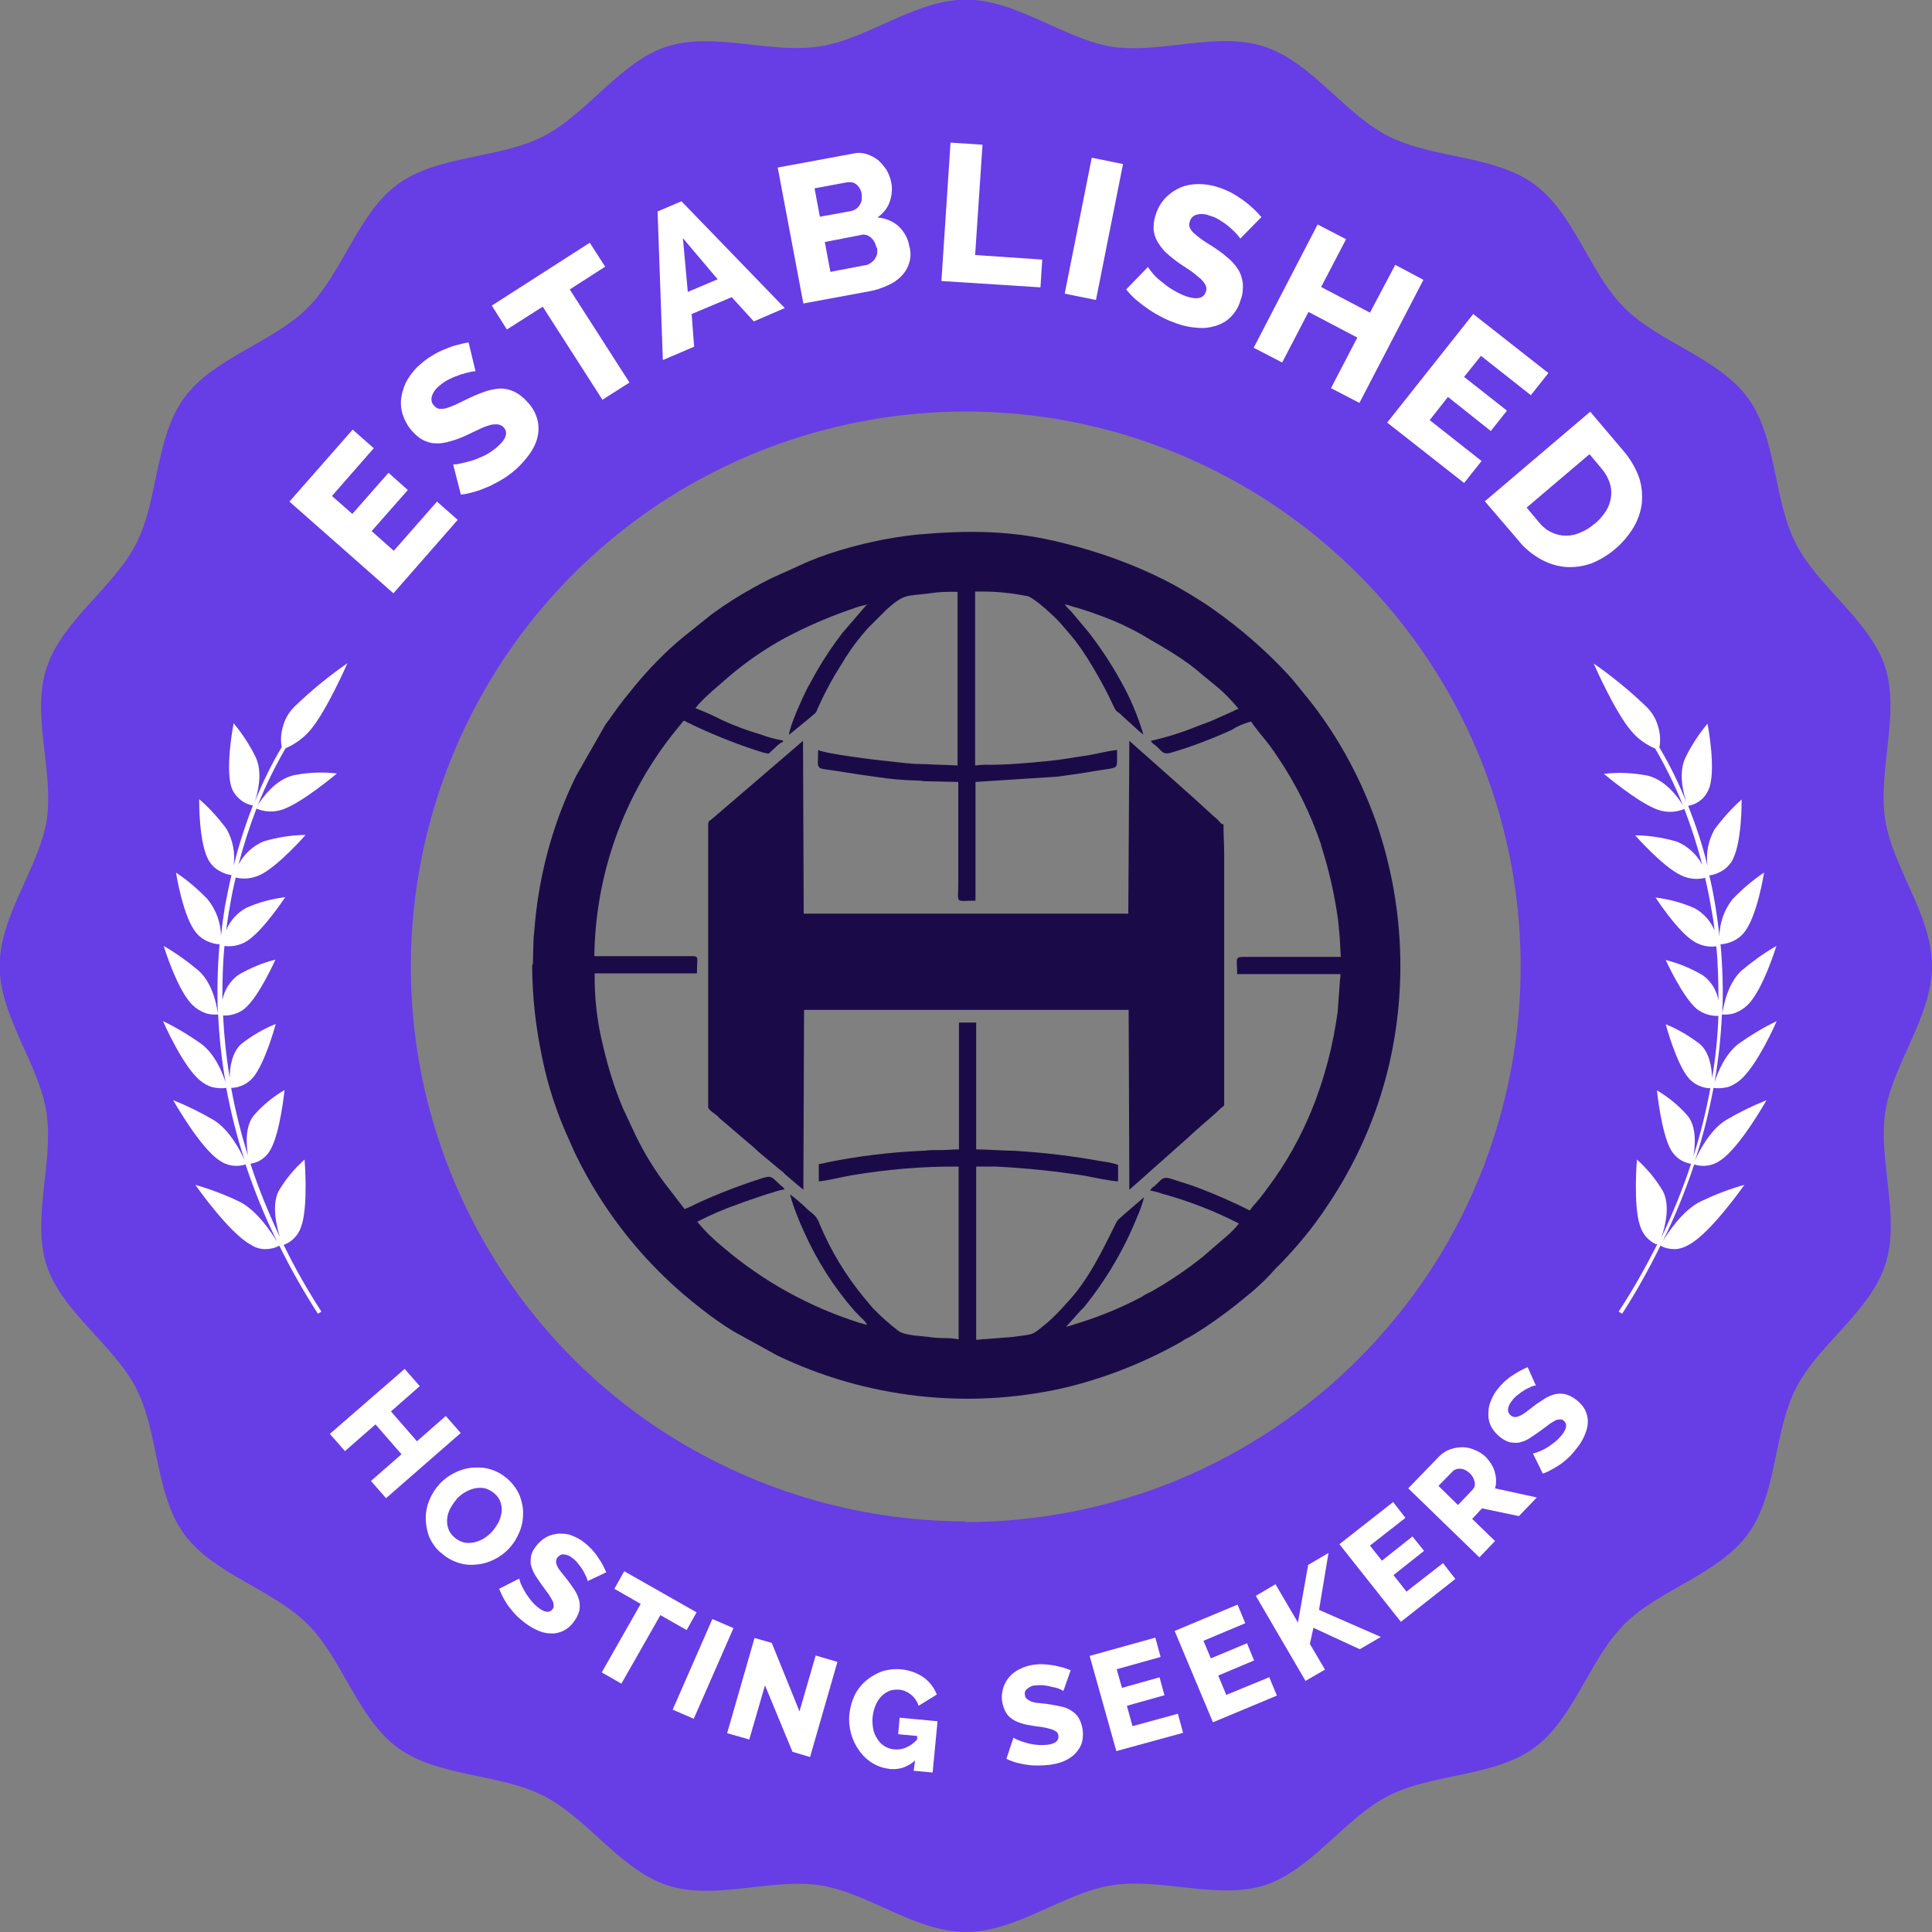 <?xml version="1.0" encoding="UTF-8"?>
<svg id="Layer_2" data-name="Layer 2" xmlns="http://www.w3.org/2000/svg" xmlns:xlink="http://www.w3.org/1999/xlink" viewBox="0 0 55 55">
  <rect x="0" y="0" width="55" height="55" fill="#808080" stroke="none"/>
  <defs>
    <style>
      .cls-1 {
        fill: #673de6;
      }

      .cls-2 {
        fill: #fff;
      }

      .cls-3 {
        fill: #1a0b48;
        fill-rule: evenodd;
      }

      .cls-4 {
        clip-path: url(#clippath);
      }

      .cls-5 {
        fill: none;
      }
    </style>
    <clipPath id="clippath">
      <rect class="cls-5" width="55" height="55"/>
    </clipPath>
  </defs>
  <g id="Layer_1-2" data-name="Layer 1">
    <g class="cls-4">
      <g>
        <path class="cls-1" d="M53.67,31.65c.22-1.38,1.33-2.71,1.33-4.15s-1.11-2.78-1.33-4.15c-.22-1.41,.42-3.02,0-4.35-.43-1.33-1.91-2.28-2.55-3.53-.64-1.25-.53-3-1.36-4.14-.83-1.14-2.52-1.57-3.52-2.57-1-1-1.42-2.68-2.57-3.52-1.14-.83-2.87-.72-4.14-1.36-1.27-.65-2.18-2.1-3.53-2.55-1.35-.45-2.94,.21-4.35,0-1.38-.23-2.71-1.34-4.15-1.34s-2.78,1.11-4.15,1.33c-1.41,.22-3.02-.42-4.35,0-1.33,.42-2.28,1.92-3.53,2.56-1.25,.64-3,.53-4.14,1.36-1.14,.83-1.57,2.52-2.57,3.52-1,1-2.68,1.42-3.52,2.57-.83,1.14-.72,2.87-1.36,4.14-.65,1.27-2.1,2.18-2.55,3.53-.45,1.35,.21,2.94,0,4.35-.23,1.38-1.34,2.71-1.34,4.15s1.11,2.77,1.33,4.15c.22,1.41-.42,3.02,0,4.35,.42,1.33,1.92,2.28,2.56,3.53,.64,1.25,.53,3,1.36,4.14,.83,1.14,2.52,1.57,3.52,2.57,1,1,1.42,2.68,2.57,3.52,1.14,.83,2.87,.72,4.14,1.36,1.27,.65,2.19,2.11,3.53,2.55,1.34,.44,2.94-.21,4.35,0,1.38,.22,2.71,1.33,4.15,1.33s2.77-1.11,4.15-1.33c1.41-.22,3.02,.42,4.35,0,1.33-.43,2.28-1.91,3.53-2.55,1.25-.64,3-.53,4.14-1.36,1.14-.83,1.57-2.52,2.57-3.52,1-1,2.68-1.42,3.52-2.57s.72-2.87,1.36-4.14c.65-1.27,2.11-2.18,2.55-3.53,.44-1.35-.21-2.94,0-4.35Zm-26.17,11.66c-3.12,0-6.18-.93-8.78-2.66s-4.62-4.2-5.82-7.09c-1.2-2.89-1.51-6.06-.9-9.13,.61-3.06,2.11-5.88,4.32-8.09,2.21-2.21,5.02-3.71,8.09-4.32,3.06-.61,6.24-.3,9.13,.9,2.89,1.2,5.35,3.22,7.09,5.82s2.66,5.65,2.66,8.78c0,2.08-.41,4.13-1.2,6.05-.79,1.92-1.96,3.66-3.43,5.13s-3.21,2.63-5.13,3.43c-1.92,.79-3.97,1.2-6.05,1.2Z"/>
        <path class="cls-2" d="M13.11,40.8l-2.12,1.85-.43-.49,.87-.76-.74-.85-.87,.76-.43-.49,2.13-1.85,.43,.49-.82,.72,.74,.85,.82-.72,.43,.49Z"/>
        <path class="cls-2" d="M12.53,44.19c-.14-.13-.25-.29-.32-.46-.06-.17-.09-.35-.09-.52,0-.18,.04-.36,.11-.52,.07-.17,.17-.32,.29-.45,.12-.13,.27-.24,.44-.32,.16-.08,.34-.13,.51-.14,.18-.01,.36,0,.53,.06,.18,.06,.34,.16,.48,.29,.14,.13,.25,.29,.32,.46,.06,.17,.1,.35,.09,.52,0,.18-.04,.36-.11,.52-.14,.34-.39,.61-.72,.77-.16,.08-.34,.13-.51,.14-.18,.02-.36,0-.53-.06-.18-.06-.34-.16-.48-.29Zm.47-1.51c-.07,.08-.13,.17-.18,.26-.05,.09-.08,.19-.09,.29-.01,.1,0,.19,.03,.28,.03,.1,.09,.18,.17,.25,.07,.07,.17,.12,.27,.15,.09,.02,.19,.02,.29,0,.1-.02,.19-.06,.28-.11,.09-.06,.17-.12,.24-.2,.07-.08,.13-.17,.18-.26,.05-.09,.07-.19,.09-.29,.01-.1,0-.19-.03-.28-.03-.1-.09-.18-.17-.25-.08-.07-.17-.12-.27-.15-.09-.02-.19-.02-.29,0-.1,.02-.19,.06-.28,.11-.09,.05-.17,.12-.24,.19Z"/>
        <path class="cls-2" d="M16.73,45.01s-.02-.07-.03-.1c-.03-.06-.06-.12-.09-.18-.04-.07-.09-.14-.14-.2-.05-.07-.11-.13-.18-.18-.07-.06-.15-.09-.24-.1-.03,0-.07,0-.1,.02-.03,.02-.06,.04-.08,.07-.03,.03-.04,.08-.04,.12,0,.05,.02,.09,.04,.14,.03,.06,.07,.11,.11,.16l.16,.2c.08,.1,.15,.21,.22,.31,.06,.09,.1,.19,.13,.3,.02,.1,.02,.2,0,.29-.03,.11-.08,.21-.15,.3-.08,.12-.19,.21-.31,.27-.11,.05-.23,.08-.35,.07-.12,0-.25-.03-.36-.08-.12-.05-.24-.12-.35-.2-.08-.06-.16-.13-.24-.2-.08-.08-.15-.16-.21-.24-.07-.08-.12-.17-.18-.27-.05-.09-.09-.18-.13-.28l.57-.29s.03,.08,.04,.13c.03,.07,.07,.15,.11,.22,.05,.09,.11,.17,.17,.25,.07,.09,.14,.16,.23,.23,.18,.14,.32,.15,.4,.04,.02-.02,.03-.04,.03-.06s0-.05,0-.07c0-.06-.03-.11-.06-.16-.04-.07-.08-.14-.13-.2l-.16-.22c-.07-.1-.14-.2-.2-.3-.04-.08-.08-.18-.1-.27-.01-.08,0-.17,.01-.25,.03-.09,.07-.18,.13-.25,.08-.11,.18-.2,.3-.27,.11-.06,.23-.09,.35-.1,.13,0,.25,0,.37,.05,.13,.05,.25,.11,.36,.2,.08,.06,.15,.13,.22,.2,.06,.07,.12,.14,.17,.22,.05,.07,.1,.15,.14,.22,.04,.08,.07,.15,.1,.21l-.55,.26Z"/>
        <path class="cls-2" d="M19.54,46.4l-.74-.42-1.11,1.95-.56-.32,1.11-1.95-.75-.43,.28-.5,2.06,1.17-.28,.5Z"/>
        <path class="cls-2" d="M19.15,48.67l1.13-2.58,.6,.26-1.13,2.58-.6-.26Z"/>
        <path class="cls-2" d="M21.78,47.97l-.45,1.55-.63-.18,.78-2.71,.49,.14,.79,1.95,.46-1.59,.62,.18-.78,2.71-.5-.15-.79-1.91Z"/>
        <path class="cls-2" d="M26.05,50.12c-.1,.09-.21,.15-.34,.2-.12,.04-.25,.05-.37,.04-.17-.02-.34-.07-.49-.16-.15-.09-.28-.21-.38-.35-.11-.15-.19-.31-.24-.49-.05-.18-.07-.37-.05-.56,.02-.19,.07-.37,.15-.54,.08-.16,.19-.3,.33-.42,.13-.11,.29-.2,.45-.26,.2-.06,.4-.08,.61-.05,.2,.03,.4,.1,.57,.22,.17,.12,.3,.29,.38,.49l-.52,.32c-.04-.13-.12-.24-.22-.32-.1-.08-.22-.13-.34-.14-.09,0-.19,0-.28,.04-.09,.04-.16,.09-.23,.16-.07,.08-.12,.16-.16,.26-.04,.1-.07,.22-.08,.33-.01,.11,0,.23,.02,.34,.02,.1,.06,.19,.12,.28,.05,.08,.12,.15,.2,.2,.08,.05,.17,.08,.27,.09,.12,.01,.23,0,.34-.05,.12-.05,.23-.13,.32-.23v-.1l-.54-.05,.04-.47,1.08,.1-.14,1.46-.54-.05,.04-.28Z"/>
        <path class="cls-2" d="M30.27,48.14s-.06-.04-.09-.05c-.06-.03-.13-.05-.2-.06-.08-.02-.16-.04-.24-.05-.08-.01-.17-.01-.26,0-.09,0-.17,.04-.24,.1-.03,.02-.05,.05-.06,.08-.01,.03-.01,.07,0,.1,0,.04,.02,.08,.06,.11,.04,.03,.08,.05,.12,.07,.06,.02,.13,.04,.2,.04l.26,.03c.13,.02,.25,.04,.38,.07,.11,.02,.21,.06,.3,.12,.08,.05,.16,.12,.21,.21,.06,.1,.09,.21,.11,.32,.02,.14,.01,.28-.03,.41-.04,.11-.11,.21-.2,.3-.09,.09-.2,.15-.31,.2-.12,.05-.25,.08-.39,.1-.1,.01-.21,.02-.32,.02-.11,0-.22,0-.32-.02-.11-.01-.21-.04-.31-.06-.1-.03-.19-.06-.29-.11l.2-.6s.05,.03,.12,.06c.07,.03,.15,.06,.23,.08,.1,.03,.2,.05,.3,.06,.11,.01,.22,.01,.32,0,.23-.03,.33-.12,.31-.26,0-.02-.01-.05-.02-.07-.01-.02-.03-.04-.05-.05-.05-.03-.1-.06-.16-.07-.07-.02-.15-.04-.22-.05l-.28-.04c-.12-.02-.24-.04-.35-.08-.09-.03-.18-.07-.26-.13-.07-.05-.13-.12-.17-.2-.04-.08-.07-.17-.09-.27-.02-.13-.01-.27,.03-.4,.04-.12,.1-.23,.18-.32,.08-.09,.19-.17,.3-.22,.12-.06,.25-.1,.39-.12,.1-.01,.2-.02,.29-.01,.09,0,.19,.02,.28,.03,.09,.02,.17,.04,.26,.06,.08,.03,.15,.05,.22,.08l-.2,.57Z"/>
        <path class="cls-2" d="M33.53,48.78l.15,.55-1.9,.52-.76-2.71,1.87-.52,.15,.55-1.25,.35,.15,.53,1.07-.3,.14,.51-1.07,.3,.16,.58,1.28-.35Z"/>
        <path class="cls-2" d="M36.13,47.74l.22,.53-1.82,.76-1.09-2.6,1.79-.75,.22,.53-1.19,.5,.21,.5,1.03-.43,.2,.49-1.02,.43,.23,.55,1.24-.51Z"/>
        <path class="cls-2" d="M37.17,47.86l-1.42-2.43,.56-.33,.64,1.09,.29-1.64,.58-.34-.27,1.62,1.76,.77-.6,.35-1.32-.61-.1,.46,.43,.73-.57,.33Z"/>
        <path class="cls-2" d="M41.08,44.5l.35,.45-1.55,1.22-1.75-2.21,1.53-1.2,.35,.45-1.01,.79,.34,.43,.87-.69,.33,.41-.87,.69,.37,.47,1.05-.82Z"/>
        <path class="cls-2" d="M42.11,44.33l-2.02-1.96,.88-.91c.09-.09,.2-.16,.31-.2,.12-.04,.24-.06,.36-.06,.12,0,.24,.03,.35,.08,.11,.04,.21,.11,.3,.19,.06,.06,.11,.13,.16,.2,.04,.07,.08,.15,.1,.22,.02,.08,.04,.16,.04,.24,0,.08,0,.16-.03,.24l1.19,.26-.51,.53-1.05-.22-.28,.3,.65,.63-.45,.47Zm-.6-1.49l.41-.43s.05-.06,.06-.1c.01-.04,.01-.08,0-.12-.02-.1-.07-.19-.14-.25-.07-.07-.16-.12-.27-.13-.04,0-.08,0-.12,.02-.04,.01-.07,.03-.1,.06l-.4,.41,.55,.54Z"/>
        <path class="cls-2" d="M43.7,39.44s-.07,.02-.1,.03c-.06,.03-.12,.06-.18,.09-.07,.04-.14,.09-.2,.14-.07,.05-.13,.11-.18,.18-.06,.07-.1,.15-.11,.24,0,.03,0,.07,.02,.1,.01,.03,.04,.06,.07,.08,.03,.03,.08,.04,.12,.04,.05,0,.09-.02,.14-.04,.06-.03,.11-.06,.16-.1l.21-.16c.1-.08,.21-.15,.32-.22,.09-.06,.19-.1,.3-.13,.1-.02,.2-.02,.29,0,.11,.03,.21,.08,.3,.15,.11,.08,.21,.19,.27,.31,.05,.11,.08,.23,.07,.35,0,.12-.04,.24-.09,.36-.05,.12-.12,.24-.2,.34-.06,.08-.13,.16-.2,.24-.08,.08-.16,.15-.24,.21-.09,.06-.17,.12-.27,.17-.09,.05-.18,.1-.28,.13l-.28-.57s.08-.02,.13-.04c.07-.03,.15-.06,.22-.1,.09-.05,.17-.11,.25-.17,.09-.07,.16-.14,.23-.23,.14-.18,.15-.32,.04-.4-.02-.02-.04-.03-.06-.03-.02,0-.05,0-.07,0-.06,0-.11,.03-.16,.06-.07,.04-.13,.08-.19,.13-.07,.05-.14,.11-.23,.17-.1,.07-.2,.14-.3,.2-.08,.05-.18,.08-.27,.1-.08,.01-.17,0-.25-.01-.09-.03-.17-.07-.25-.13-.11-.08-.2-.18-.27-.3-.06-.11-.09-.23-.09-.35,0-.13,.01-.25,.06-.37,.05-.13,.11-.25,.2-.36,.06-.08,.13-.15,.2-.22,.07-.06,.14-.12,.22-.17,.07-.05,.15-.09,.23-.14,.07-.04,.14-.07,.21-.1l.24,.54Z"/>
        <path class="cls-2" d="M47.2,35.44c-.12-.04-.23-.11-.32-.21-.09-.09-.15-.21-.19-.33-.2-.58-.09-1.89-.09-1.89,.29,.26,.54,.56,.74,.9,.21,.4,.07,.99-.04,1.31,.32-.68,.61-1.38,.84-2.09-.12-.02-.23-.06-.33-.13-.1-.07-.18-.16-.24-.26-.28-.49-.4-1.7-.4-1.7,.32,.19,.62,.43,.87,.72,.26,.31,.22,.84,.17,1.15,.2-.63,.36-1.28,.48-1.93-.12,0-.23-.03-.34-.08-.11-.05-.2-.12-.28-.21-.35-.41-.65-1.53-.65-1.53,.35,.14,.67,.33,.97,.56,.28,.24,.34,.68,.35,.97,.1-.59,.16-1.18,.18-1.77-.22,.01-.44-.06-.62-.2-.41-.35-.88-1.39-.88-1.39,.37,.09,.72,.24,1.05,.43,.24,.17,.4,.43,.45,.72,0-.52-.01-1.03-.06-1.54-.22,.03-.45-.02-.64-.14-.47-.29-1.09-1.25-1.09-1.25,.39,.05,.77,.15,1.12,.31,.25,.14,.45,.36,.56,.63-.02-.2-.05-.4-.09-.6-.05-.31-.11-.61-.18-.9-.23,.06-.47,.03-.68-.07-.52-.24-1.31-1.14-1.31-1.14,.4,0,.81,.07,1.19,.18,.31,.13,.56,.36,.72,.66-.14-.54-.31-1.07-.51-1.59-.24,.1-.51,.11-.76,.02-.56-.2-1.53-1.02-1.53-1.02,.41-.05,.83-.03,1.24,.05,.52,.12,.89,.64,1.01,.85-.22-.56-.49-1.1-.79-1.62-.26-.11-.5-.28-.68-.5-.47-.54-1.07-1.92-1.07-1.92,.52,.36,1.02,.77,1.48,1.21,.16,.15,.28,.34,.34,.54,.07,.21,.09,.43,.05,.64,.3,.5,.55,1.02,.77,1.56-.08-.23-.24-.83-.03-1.27,.17-.35,.38-.67,.63-.97,0,0,.27,1.39,.02,1.9-.05,.11-.13,.22-.23,.29-.1,.08-.22,.13-.34,.15,.22,.56,.41,1.13,.55,1.71-.05-.36,.02-.72,.2-1.04,.23-.31,.49-.6,.77-.85,0,0,.02,1.32-.3,1.79-.07,.1-.16,.19-.27,.25-.11,.06-.22,.11-.35,.12,.07,.29,.13,.6,.18,.91,.04,.26,.08,.54,.11,.83,0-.38,.13-.75,.37-1.06,.27-.28,.57-.54,.9-.76,0,0-.2,1.28-.58,1.72-.08,.1-.18,.17-.3,.23-.11,.05-.24,.09-.36,.09,.06,.66,.08,1.32,.05,1.99,.02-.13,.12-.85,.55-1.24,.31-.26,.64-.5,.99-.7,0,0-.39,1.28-.83,1.69-.09,.09-.21,.16-.33,.21-.12,.05-.26,.06-.39,.05-.03,.65-.1,1.29-.21,1.93,.08-.26,.3-.81,.69-1.1,.34-.24,.7-.46,1.08-.64,0,0-.57,1.31-1.07,1.7-.1,.08-.22,.15-.34,.18-.13,.03-.26,.04-.39,.02-.13,.69-.3,1.38-.52,2.05,.12-.26,.42-.85,.87-1.13,.37-.22,.76-.41,1.16-.57,0,0-.76,1.35-1.31,1.71-.11,.08-.23,.13-.36,.15-.13,.02-.27,.01-.39-.03-.25,.75-.55,1.49-.9,2.2,.14-.24,.57-.9,1.09-1.15,.4-.19,.81-.35,1.24-.47,0,0-.97,1.39-1.59,1.71-.12,.07-.26,.12-.4,.12-.14,0-.28-.03-.4-.1-.33,.67-.69,1.32-1.09,1.94l-.1-.06c.4-.61,.76-1.25,1.09-1.9Z"/>
        <path class="cls-2" d="M8.07,35.44c.12-.04,.23-.11,.32-.21,.09-.09,.15-.2,.19-.33,.2-.58,.09-1.89,.09-1.89-.29,.26-.54,.56-.74,.9-.2,.4-.06,.99,.04,1.31-.32-.68-.61-1.38-.84-2.09,.12-.02,.23-.06,.33-.13,.1-.07,.18-.16,.24-.27,.28-.49,.4-1.7,.4-1.7-.32,.19-.62,.43-.87,.72-.26,.31-.22,.84-.17,1.15-.2-.63-.36-1.28-.48-1.93,.12,0,.23-.03,.34-.08,.11-.05,.2-.12,.28-.21,.35-.41,.65-1.53,.65-1.53-.35,.14-.67,.33-.97,.56-.28,.24-.34,.68-.34,.97-.1-.59-.16-1.18-.19-1.77,.22,.01,.45-.06,.62-.2,.41-.35,.87-1.39,.87-1.39-.37,.09-.72,.24-1.05,.43-.24,.17-.4,.43-.46,.72,0-.52,.01-1.03,.06-1.54,.22,.03,.45-.02,.64-.14,.46-.29,1.09-1.25,1.09-1.25-.39,.05-.77,.15-1.12,.31-.25,.14-.45,.36-.56,.63,.03-.2,.05-.4,.09-.6,.05-.31,.11-.61,.18-.9,.23,.06,.47,.03,.69-.07,.51-.24,1.3-1.14,1.3-1.14-.4,0-.81,.07-1.19,.18-.31,.13-.56,.36-.72,.66,.14-.54,.31-1.07,.51-1.59,.24,.1,.51,.11,.76,.02,.56-.2,1.53-1.02,1.53-1.02-.41-.05-.83-.03-1.23,.05-.52,.12-.89,.64-1.02,.85,.22-.56,.49-1.1,.79-1.62,.26-.11,.5-.28,.69-.5,.47-.54,1.07-1.92,1.07-1.92-.52,.36-1.02,.77-1.48,1.21-.16,.15-.28,.34-.34,.54-.07,.21-.09,.43-.05,.64-.3,.5-.55,1.02-.77,1.56,.08-.23,.24-.83,.03-1.27-.17-.35-.38-.67-.63-.97,0,0-.27,1.39-.03,1.9,.05,.11,.14,.21,.24,.29,.1,.08,.22,.13,.34,.15-.22,.56-.4,1.13-.55,1.71,.05-.36-.02-.72-.2-1.04-.23-.31-.49-.6-.78-.85,0,0-.02,1.32,.3,1.79,.07,.1,.16,.19,.27,.25s.22,.11,.35,.12c-.07,.29-.13,.6-.19,.91-.04,.26-.08,.54-.11,.83,0-.38-.14-.75-.38-1.05-.27-.28-.57-.54-.9-.76,0,0,.2,1.28,.58,1.72,.08,.1,.18,.17,.3,.23,.11,.05,.24,.09,.36,.09-.06,.66-.07,1.32-.05,1.99-.01-.13-.11-.85-.55-1.24-.31-.26-.64-.5-.99-.7,0,0,.39,1.28,.83,1.69,.09,.09,.21,.16,.33,.21,.12,.05,.26,.06,.39,.05,.03,.65,.1,1.29,.21,1.93-.08-.26-.3-.81-.7-1.1-.34-.24-.7-.46-1.08-.64,0,0,.57,1.31,1.07,1.7,.1,.08,.22,.15,.34,.18,.13,.03,.26,.04,.39,.02,.13,.69,.3,1.38,.52,2.05-.12-.26-.42-.85-.87-1.13-.37-.22-.76-.41-1.16-.57,0,0,.76,1.35,1.31,1.71,.11,.08,.23,.13,.36,.15s.27,.01,.39-.03c.25,.75,.55,1.49,.9,2.2-.15-.24-.57-.9-1.09-1.15-.4-.19-.82-.35-1.24-.47,0,0,.97,1.39,1.59,1.71,.12,.08,.26,.12,.4,.12,.14,0,.28-.03,.4-.1,.33,.67,.7,1.32,1.1,1.94l.1-.06c-.4-.62-.76-1.25-1.08-1.91Z"/>
        <path class="cls-3" d="M24.66,17.23l-.68,.79c-.27,.35-.51,.71-.73,1.09l-.26,.47c-.14,.27-.51,1.08-.53,1.34l.6-.49c.16-.15,.15-.08,.24-.31,.14-.31,.3-.62,.47-.91l.32-.52c.18-.28,.38-.54,.6-.79l.56-.56c.52-.46,.57-.36,1.22-.45,.26-.04,.53-.05,.79-.04v4.94l-.51-.02c-.21,0-.34-.02-.53-.02-.34,0-.7-.06-1.02-.09-.23-.02-1.7-.2-1.91-.31,0,.63-.12,.49,.61,.61,.36,.06,.69,.11,1.07,.16,.37,.06,.75,.09,1.13,.1,.13,0,.14,.02,.27,.02l.91,.02v2.89c0,.6-.11,.49,.49,.49v-3.38l2.33-.15c.37-.05,.73-.1,1.06-.16,.6-.1,.64-.05,.64-.29v-.31c-.3,.03-.64,.13-.94,.17-.3,.04-.65,.11-.98,.14-.61,.06-1.23,.12-1.85,.11-.13,0-.17,.02-.27,.02v-4.95h.24c.42,0,.84,.05,1.25,.13,.2,.05,.79,.6,.92,.75l.26,.3c.26,.3,.48,.63,.68,.97,.21,.35,.41,.72,.58,1.09,.11,.24,.1,.13,.26,.3l.44,.4s.1,.09,.16,.13c-.16-.54-.38-1.06-.66-1.55-.26-.47-.56-.92-.89-1.35l-.51-.61c-.07-.06-.13-.13-.18-.2,.13,.03,.25,.08,.38,.11,.12,.04,.23,.07,.37,.12,.14,.05,.23,.08,.36,.13,.35,.13,.69,.29,1.02,.47,.62,.37,1.24,.69,1.8,1.19l.27,.22c.28,.22,.53,.47,.75,.74-.05,.01-.1,.03-.14,.06l-.45,.2c-.2,.1-.4,.16-.6,.24-.42,.17-.86,.31-1.31,.41,.03,.05,.07,.09,.12,.12,.2,.15,.2,.3,.48,.21,.58-.17,1.15-.39,1.7-.64,.17-.11,.36-.19,.56-.24,.02,.07,.45,.58,.5,.65,.09,.12,.16,.22,.24,.34,.53,.78,.95,1.63,1.25,2.52v.02c.22,.68,.38,1.39,.48,2.1,.02,.15,.03,.35,.05,.52l.03,.55h-2.77c-.26,0-.18,.07-.18,.49h2.94c0,.13-.02,.16-.02,.27l-.06,.81c-.13,.95-.37,1.88-.73,2.77-.32,.79-.74,1.54-1.25,2.22-.09,.12-.16,.22-.25,.33-.09,.11-.2,.22-.27,.33-.47-.24-.96-.45-1.45-.64-.26-.1-.51-.17-.78-.26s-.29,.04-.48,.2c-.05,.03-.1,.08-.13,.13,.11,.02,.23,.05,.34,.09,.76,.21,1.49,.49,2.19,.85-.11,.14-.23,.26-.36,.37l-.66,.57c-.46,.37-.95,.7-1.46,.99-.06,.03-.1,.05-.16,.08-.06,.03-.09,.06-.15,.09-.55,.29-1.13,.53-1.73,.72-.14,.04-.26,.09-.4,.12l.43-.48s.06-.05,.09-.09c.62-.77,1.13-1.63,1.5-2.55,.08-.18,.15-.37,.2-.57l-.58,.5c-.15,.15-.15,.09-.25,.3-.37,.75-.79,1.61-1.37,2.21-.17,.2-.36,.39-.55,.56-.46,.37-.33,.32-.99,.41l-.77,.06c-.13,0-.15,.02-.27,.02v-4.93h.56c.85,.04,1.69,.13,2.53,.26,.2,.04,.78,.16,.95,.16v-.47c-.15-.05-.3-.08-.46-.1-.82-.15-1.66-.25-2.49-.3-.34,0-.74-.04-1.09-.04v-3.61h-.49v3.61c-.2,0-.31,.02-.51,.02h-.27c-.09,0-.14,.02-.27,.02-.91,.04-1.81,.15-2.7,.33-.08,.02-.16,.04-.24,.05v.49c.19-.01,.69-.13,.92-.17,1.01-.17,2.04-.26,3.06-.25v4.92c-.24-.06-.52-.02-.77-.06-.24-.04-.75-.04-.94-.18-.26-.2-.51-.42-.74-.66l-.25-.3c-.52-.63-.94-1.33-1.26-2.09-.04-.13-.12-.24-.23-.32-.06-.05-.09-.07-.14-.12-.15-.15-.31-.28-.47-.4,.1,.37,.24,.72,.4,1.07,.37,.82,.85,1.58,1.44,2.25,.03,.04,.05,.05,.09,.09,.07,.09,.24,.21,.26,.31-.06-.02-.11-.04-.17-.05-1.44-.45-2.77-1.18-3.92-2.16-.27-.22-.52-.46-.74-.73,.39-.2,.78-.37,1.19-.51,.21-.08,.4-.14,.63-.22,.11-.04,.21-.07,.32-.1,.11-.04,.22-.07,.34-.09-.02-.07-.06-.07-.12-.13-.24-.22-.24-.27-.48-.2-.63,.2-1.26,.44-1.87,.72-.12,.06-.24,.12-.37,.17l-.63-.82c-.29-.4-.54-.82-.76-1.27l-.37-.79c-.24-.57-.42-1.16-.56-1.76-.17-.68-.25-1.37-.24-2.07h2.91c0-.55,.12-.49-.36-.49h-2.56c.03-2.32,.83-4.57,2.28-6.38l.26-.32c.12,.02,.02,0,.08,.03l.27,.13c.6,.28,1.21,.52,1.84,.72,.06,.02,.13,.04,.2,.05,.06,0,.03,0,.08-.04,.1-.08,.25-.26,.36-.29v-.04c-.23-.04-.45-.1-.66-.18-.37-.11-.73-.24-1.07-.4l-.08-.04c-.22-.11-.45-.21-.68-.3,.2-.28,.72-.69,1.01-.95,.55-.46,1.15-.86,1.79-1.18,.56-.28,1.13-.52,1.73-.72,.13-.05,.26-.08,.4-.11h0Zm-9.51,10.24c0,.93,.11,1.85,.31,2.76,.15,.7,.37,1.38,.66,2.04l.24,.54c.84,1.75,2.08,3.28,3.62,4.46,.29,.23,.59,.44,.9,.63l1.25,.69c2.53,1.21,5.39,1.54,8.12,.93,1.16-.27,2.28-.71,3.32-1.29,.09-.05,.15-.1,.24-.14s.15-.09,.24-.14c.39-.24,.76-.51,1.12-.79l.43-.35c.25-.21,.48-.43,.69-.67,.03-.04,.06-.06,.1-.1,.51-.52,.98-1.08,1.38-1.69,.83-1.22,1.43-2.58,1.77-4.02,.53-2.27,.41-4.65-.34-6.86-.13-.38-.28-.74-.44-1.1-.39-.85-.87-1.65-1.44-2.38l-.43-.53s-.05-.06-.09-.11l-.18-.2c-.62-.66-1.31-1.26-2.06-1.79-.15-.11-.29-.2-.45-.3-.32-.2-.64-.39-.98-.56-.9-.45-1.85-.79-2.82-1.03-1.47-.38-2.72-.38-4.23-.25-.44,.05-.88,.12-1.31,.22-.2,.04-.4,.1-.6,.15-.4,.11-.79,.24-1.17,.4l-1.06,.48c-.18,.09-.33,.17-.51,.27-.4,.22-.79,.47-1.16,.74l-.85,.68c-.49,.41-.94,.87-1.35,1.37l-.34,.42c-.11,.15-.22,.29-.33,.45-.05,.08-.1,.14-.16,.22l-.84,1.47c-.6,1.22-.98,2.54-1.14,3.89-.03,.24-.04,.48-.07,.71l-.02,.75"/>
        <path class="cls-3" d="M20.16,23.44v8.08c0,.07,.18,.18,.24,.23,.06,.05,.05,.05,.08,.08l1.02,.87s.05,.05,.08,.08l.6,.5s.05,.04,.09,.07c.04,.03,.05,.05,.08,.08l.34,.29c.06,.05,.13,.11,.18,.15l.02-5.12h9.24l.02,5.12,1.69-1.5c.2-.2,.69-.6,.85-.76,.12-.12,.16-.11,.16-.17v-7.1c0-.32-.02-.55-.02-.87-.09-.02-.11-.08-.17-.14-.06-.06-.1-.08-.17-.15l-.66-.6c-.06-.05-.11-.09-.17-.15l-1.51-1.34-.03,4.92h-9.24l-.02-4.92-2.61,2.24c-.05,.04-.08,.03-.08,.1Z"/>
        <path class="cls-2" d="M12.43,14.27l.6,.53-1.83,2.09-2.96-2.61,1.8-2.05,.6,.53-1.19,1.36,.58,.51,1.03-1.17,.55,.49-1.03,1.17,.63,.56,1.23-1.4Z"/>
        <path class="cls-2" d="M13.54,10.57s-.1,0-.15,.02c-.09,.02-.18,.04-.27,.07-.11,.04-.22,.08-.32,.13-.11,.05-.21,.12-.3,.2-.1,.08-.17,.18-.21,.3-.01,.05-.01,.1,0,.14,.01,.05,.04,.09,.07,.12,.04,.05,.09,.08,.15,.09,.07,0,.13,0,.2-.02,.09-.03,.17-.06,.26-.1l.33-.16c.16-.08,.33-.15,.5-.21,.14-.05,.29-.08,.44-.09,.14,0,.27,.03,.4,.09,.14,.07,.27,.17,.37,.29,.14,.14,.24,.32,.29,.51,.04,.16,.04,.33,0,.5-.04,.17-.12,.33-.22,.47-.11,.15-.23,.29-.37,.42-.11,.1-.23,.19-.35,.27-.13,.08-.26,.15-.4,.22-.14,.06-.28,.12-.42,.16-.14,.04-.28,.08-.42,.09l-.22-.86c.06,0,.12,0,.18-.02,.11-.02,.22-.05,.33-.08,.14-.04,.27-.1,.4-.16,.13-.07,.25-.15,.36-.25,.24-.21,.3-.4,.17-.54-.02-.03-.05-.05-.08-.06-.03-.02-.06-.02-.1-.03-.08,0-.16,0-.24,.03-.1,.03-.2,.07-.3,.12l-.36,.17c-.15,.07-.31,.13-.47,.17-.13,.04-.26,.06-.4,.05-.12,0-.24-.04-.34-.09-.12-.06-.22-.15-.31-.25-.13-.14-.22-.31-.28-.49-.05-.17-.06-.34-.03-.51,.03-.17,.09-.34,.18-.49,.1-.16,.22-.31,.37-.43,.1-.09,.21-.17,.33-.24,.11-.07,.23-.13,.36-.18,.11-.05,.23-.09,.35-.12,.12-.03,.22-.06,.32-.07l.2,.83Z"/>
        <path class="cls-2" d="M17.23,7.59l-1.01,.65,1.7,2.65-.77,.49-1.7-2.65-1.02,.65-.43-.68,2.79-1.79,.43,.67Z"/>
        <path class="cls-2" d="M18.87,10.25l-.15-4.23,.68-.29,2.94,3.04-.88,.38-.63-.69-1.14,.48,.07,.93-.89,.38Zm.57-3.48l.14,1.54,.85-.36-.99-1.17Z"/>
        <path class="cls-2" d="M25.9,7.05c.03,.15,.03,.3-.02,.44-.04,.14-.12,.27-.23,.38-.11,.11-.24,.2-.39,.26-.16,.07-.32,.13-.5,.16l-1.89,.35-.73-3.87,2.16-.4c.13-.03,.26-.02,.38,.02,.12,.04,.23,.1,.32,.17,.09,.08,.17,.18,.24,.28,.06,.11,.11,.23,.13,.35,.04,.18,.02,.38-.04,.55-.06,.18-.19,.34-.35,.45,.22,.02,.43,.1,.6,.25,.17,.16,.28,.37,.31,.6Zm-2.71-1.68l.15,.8,.88-.16c.1-.02,.18-.07,.24-.15,.03-.05,.06-.1,.07-.16,.01-.06,0-.11,0-.17-.01-.11-.07-.21-.15-.28-.04-.03-.08-.05-.13-.06-.05,0-.09-.01-.14,0l-.91,.17Zm1.76,1.68c-.02-.11-.07-.21-.16-.29-.04-.03-.08-.06-.13-.07-.05-.01-.1-.02-.15,0l-1.03,.2,.16,.85,.99-.19c.05,0,.11-.03,.15-.06,.05-.03,.09-.07,.12-.11,.03-.05,.06-.1,.07-.16,.01-.06,0-.12,0-.17h0Z"/>
        <path class="cls-2" d="M26.8,8l.26-3.94,.91,.06-.21,3.14,1.91,.13-.05,.79-2.82-.18Z"/>
        <path class="cls-2" d="M30.31,8.36l.77-3.87,.89,.18-.77,3.87-.89-.18Z"/>
        <path class="cls-2" d="M35.33,6.82s-.06-.08-.09-.12c-.06-.07-.13-.14-.2-.2-.09-.08-.18-.15-.28-.21-.1-.07-.21-.12-.32-.15-.12-.05-.24-.06-.37-.03-.05,.01-.09,.04-.13,.07-.03,.04-.06,.08-.07,.13-.02,.06-.02,.12,0,.17,.03,.06,.07,.12,.12,.16,.07,.06,.14,.12,.21,.17,.09,.06,.19,.13,.31,.2,.15,.1,.3,.2,.43,.32,.12,.09,.22,.21,.3,.33,.08,.12,.12,.26,.14,.4,.01,.16,0,.32-.06,.47-.05,.19-.15,.36-.29,.5-.12,.12-.27,.2-.43,.25-.17,.05-.34,.07-.52,.05-.19-.01-.37-.05-.55-.11-.14-.05-.28-.1-.41-.17-.14-.07-.27-.14-.4-.23-.12-.08-.24-.17-.36-.27-.11-.09-.21-.2-.3-.31l.62-.64c.03,.05,.07,.1,.11,.15,.07,.09,.15,.17,.24,.24,.11,.09,.22,.18,.34,.25,.13,.08,.27,.15,.41,.2,.31,.1,.49,.05,.55-.14,.01-.03,.02-.07,.01-.1,0-.03-.01-.07-.03-.1-.04-.07-.09-.13-.15-.18-.08-.07-.17-.14-.25-.2l-.33-.22c-.14-.1-.27-.2-.4-.32-.09-.09-.17-.2-.24-.32-.06-.11-.09-.22-.1-.34,0-.13,.01-.27,.06-.4,.05-.18,.15-.35,.28-.49,.12-.12,.26-.22,.42-.29,.17-.07,.34-.1,.52-.1,.19,0,.38,.03,.56,.09,.13,.04,.26,.1,.38,.16,.22,.12,.43,.27,.62,.45,.09,.08,.16,.16,.23,.24l-.6,.61Z"/>
        <path class="cls-2" d="M40.52,7.97l-1.82,3.5-.81-.42,.75-1.44-1.39-.73-.75,1.44-.81-.42,1.82-3.51,.81,.42-.71,1.36,1.39,.73,.72-1.36,.79,.42Z"/>
        <path class="cls-2" d="M42.18,13.12l-.5,.63-2.19-1.72,2.45-3.09,2.14,1.68-.5,.63-1.42-1.12-.48,.6,1.22,.96-.46,.58-1.22-.97-.52,.66,1.46,1.15Z"/>
        <path class="cls-2" d="M42.26,14.28l3.01-2.56,.95,1.12c.19,.22,.34,.48,.44,.75,.08,.24,.1,.49,.08,.73-.03,.25-.11,.48-.24,.7-.28,.46-.7,.82-1.2,1.02-.23,.08-.48,.12-.73,.1-.25-.02-.49-.1-.71-.22-.24-.14-.46-.31-.63-.53l-.96-1.12Zm3.13,.64c.12-.1,.23-.22,.32-.36,.08-.12,.13-.26,.15-.4,.02-.13,.01-.27-.03-.4-.05-.15-.12-.28-.22-.4l-.36-.43-1.79,1.52,.36,.43c.1,.12,.22,.22,.36,.28,.12,.06,.26,.09,.4,.09,.14,0,.28-.03,.41-.09,.15-.06,.28-.14,.4-.25Z"/>
      </g>
    </g>
  </g>
</svg>